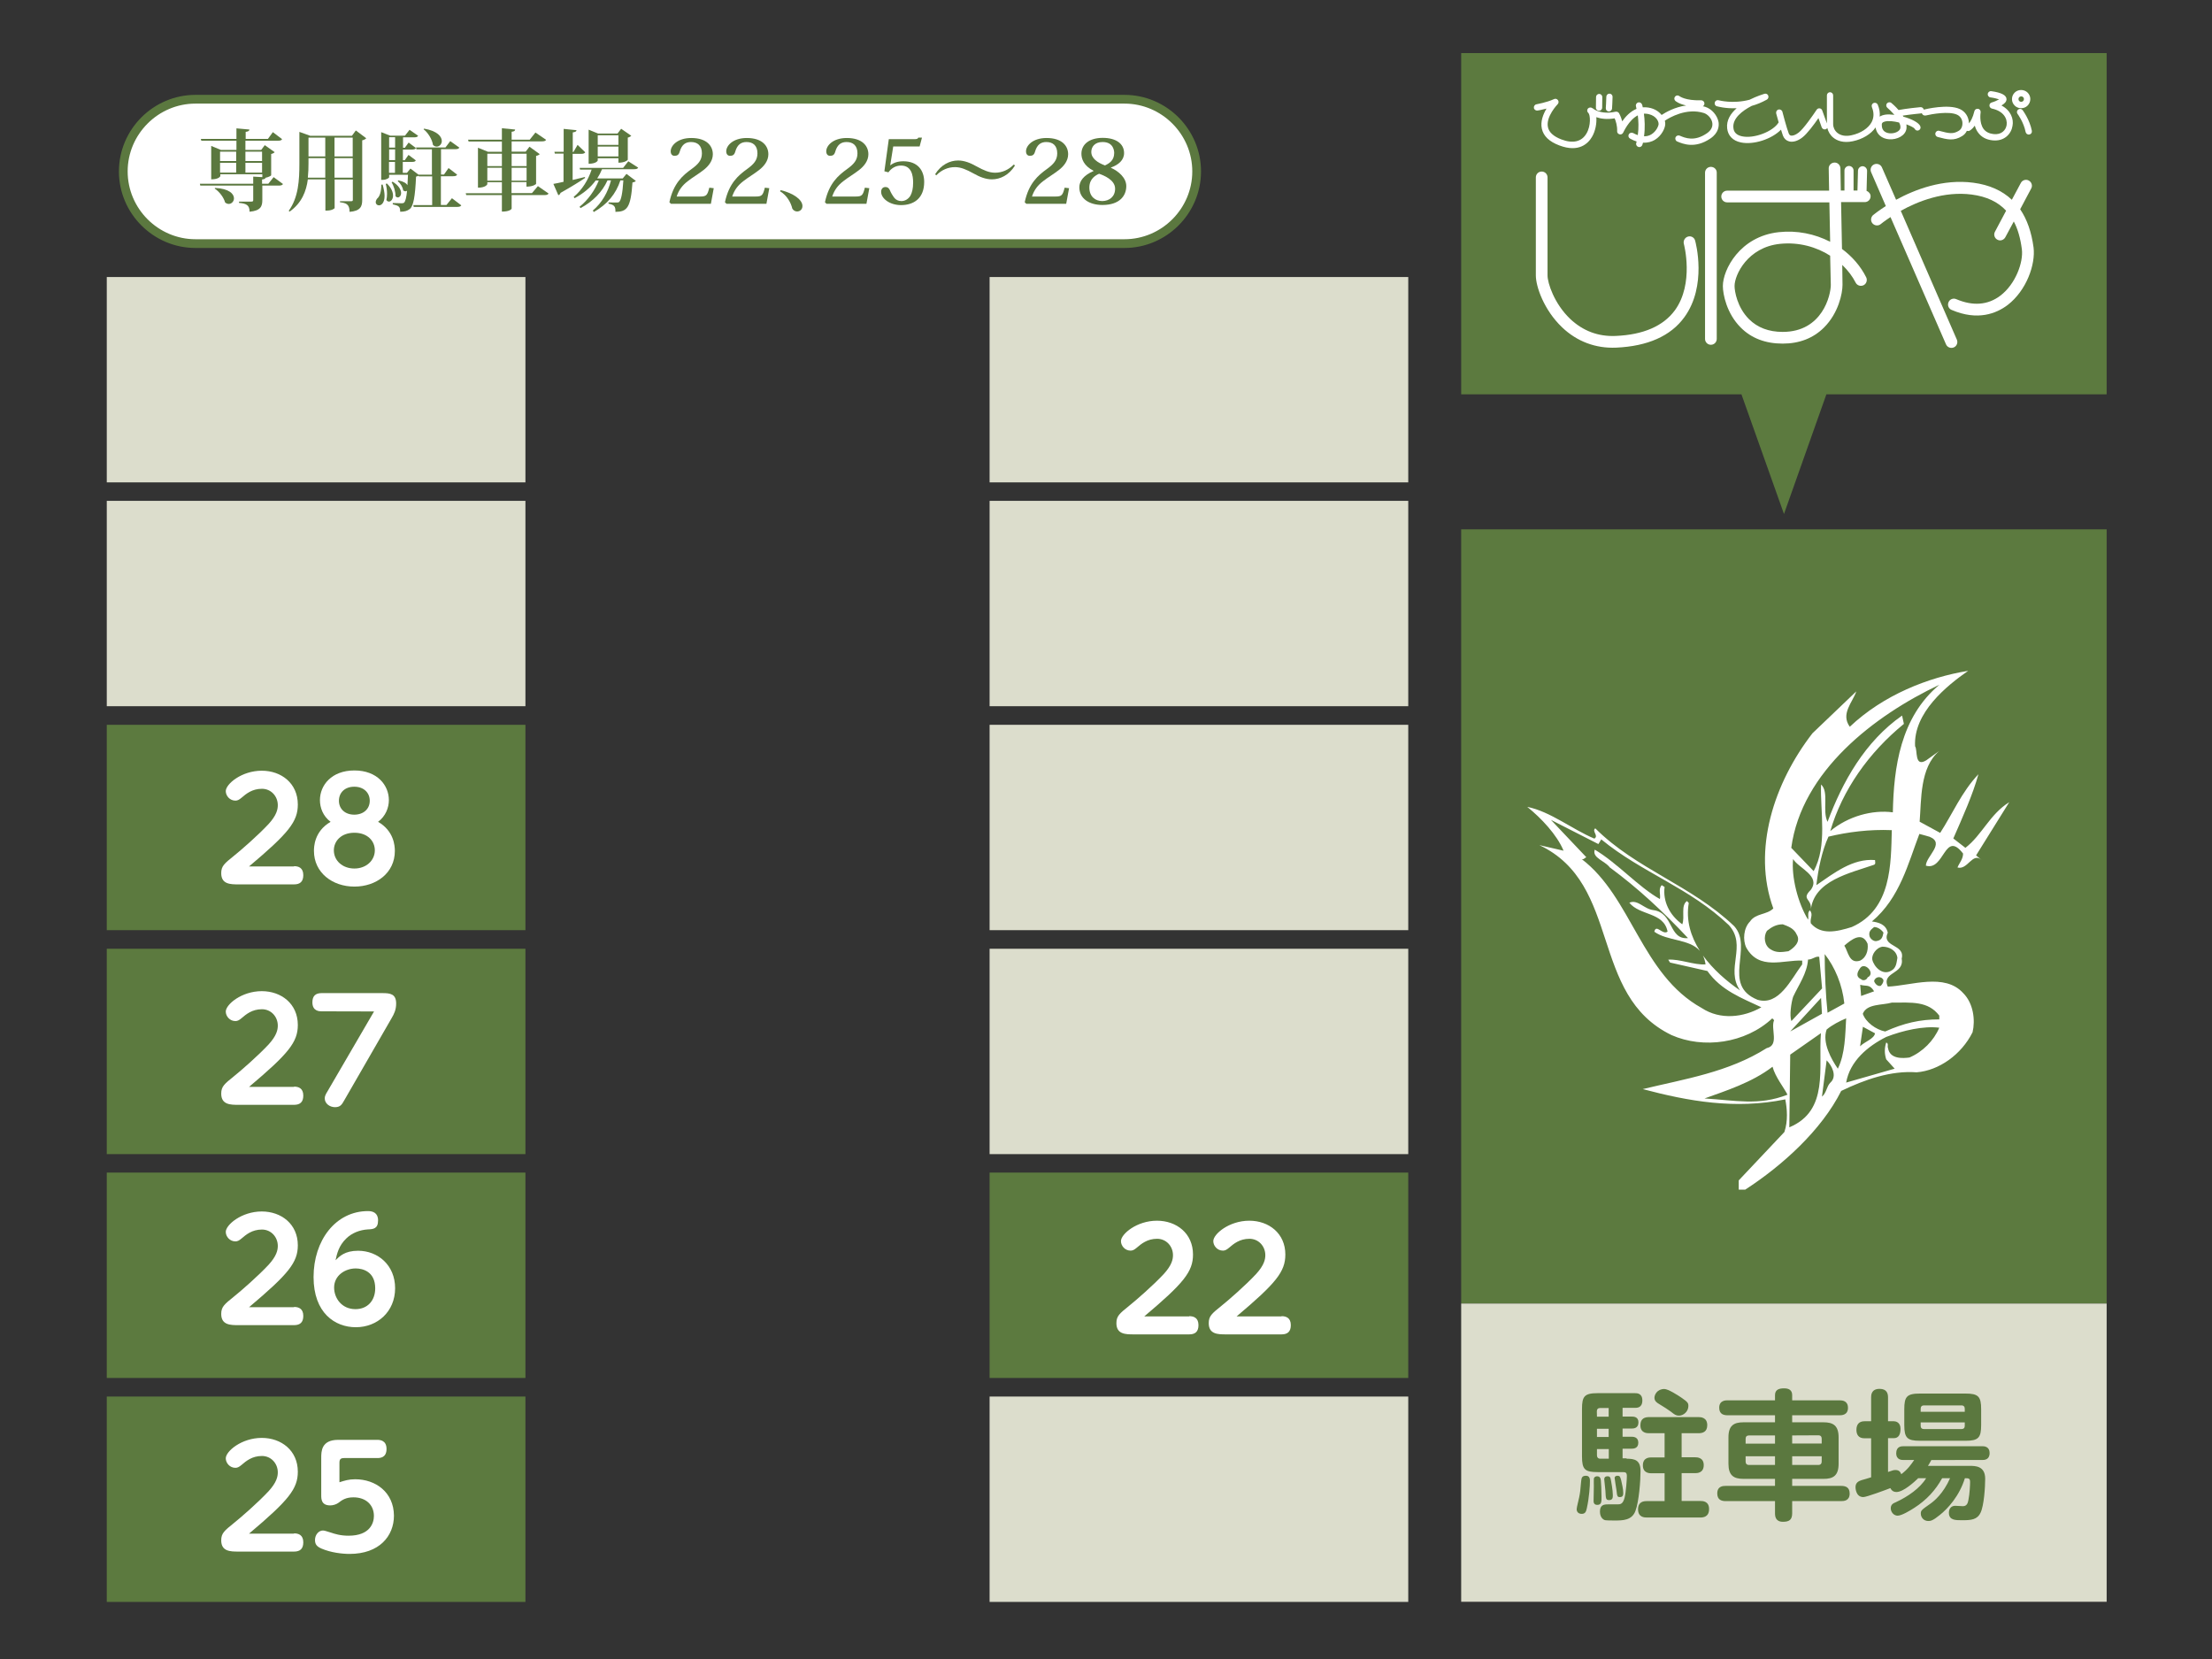 <?xml version="1.0" encoding="utf-8"?>
<!-- Generator: Adobe Illustrator 26.0.1, SVG Export Plug-In . SVG Version: 6.00 Build 0)  -->
<svg version="1.0" id="レイヤー_1" xmlns="http://www.w3.org/2000/svg" xmlns:xlink="http://www.w3.org/1999/xlink" x="0px"
	 y="0px" viewBox="0 0 1700.8 1275.6" style="enable-background:new 0 0 1700.8 1275.6;" xml:space="preserve">
<rect x="0" y="0" width="1700.8" height="1275.6" fill="#333333" stroke="none"/>
<style type="text/css">
	.st0{fill:none;}
	.st1{fill:#5C7A3F;}
	.st2{fill:#FFFFFF;}
	.st3{fill:#DCDDCC;}
	.st4{fill:#5B783F;}
	.st5{fill:#FFFFFF;stroke:#5B783F;stroke-width:6.718;stroke-miterlimit:10;}
</style>
<rect x="0.3" y="0.9" class="st0" width="1700.8" height="1275.6"/>
<rect x="1123.5" y="407" class="st1" width="496.3" height="595.3"/>
<polygon class="st1" points="1123.5,40.8 1123.5,303.2 1339,303.2 1371.7,395.2 1404.3,303.2 1619.8,303.2 1619.8,40.8 "/>
<g>
	<path class="st2" d="M1544.9,616.8c-15,9.3-20.8,25.1-33.7,35.1l-9.3-7.2c7.2-16.5,15-33.7,19.3-49.4
		c-12.9,13.6-20.1,30.8-29.4,45.1l-15.8-8.6c1.4-16.5,0-41.6,15.1-54.4l-10,7.2c-9.3,5.7-6.5-7.9-8.6-10.8
		c-1.4-25.8,24.4-46.6,40.8-58c-30.8,5-65.2,18.6-91,43c-7.2-10,2.1-18.6,5-27.2l-33.7,32.2c-29.4,38-46.6,89.5-30.1,134.7
		c-5,5-13.6,3.6-17.9,10c-5,5-5.7,14.3-2.9,20.1c10,17.9,28.6,9.3,43,10v2.9c-8.6,11.5-17.9,32.2-34.4,27.2
		c-27.9-11.4-2.9-40.1-17.9-56.6c-33-31.5-75.2-43.7-106.8-75.2c-2.9,2.2,2.9,5.7-0.7,7.9c-17.2-7.2-33.7-20.8-51.6-24.4
		c10.7,8.6,22.9,21.5,27.9,33.7l-18.6-4.3c63.7,30.1,38,115.3,101.7,146.1c24.3,10.7,56.6,6.5,77.4-12.9l1.4,1.4
		c-2.9,6.5,4.3,19.3-5.7,21.5c-29.4,18.6-63,23.7-95.3,31.5c35.1,9.3,70.9,15.8,109.6,7.9c1.4,7.2,2.2,16.5-0.7,25.1l-35.1,37.2v7.1
		h5c28.7-18.6,58.7-45.8,73.8-75.9c17.9-8.6,38-15.8,58-14.3c17.2-1.4,34.4-13.6,43-30.8c2.2-9.3,0.7-22.2-7.2-30.1
		c-14.3-15.8-40.1-5.7-58-5c-5-11.5,12.9-9.3,10.7-21.5c2.9-11.4-15.8-8.6-10.7-20c-1.4-6.5-7.2-7.9-12.2-8.6
		c21.5-17.9,28-45.1,36.5-67.3c2.9,0.7,5,1.4,7.9,2.2c12.2,5-2.9,15.1-2.9,22.2c14.3,4.3,14.3-27.9,28.6-9.3c0,4.3-2.9,7.2-4.3,10.7
		c7.9,2.2,11.5-12.2,18.6-5.7l-4.3-3.6L1544.9,616.8z M1308.5,775.1c-46.6-25.8-53.7-85.2-92.4-114.6c1.4,0.7,2.2-0.7,3.6-1.4
		l-27.2-28.7L1229,649l2.2-3.6c31.5,25.8,68,37.2,98.1,65.9c14.3,15.8-2.9,33.7,8.6,50.2c-10.4-7.1-20.8-16.2-28.5-26.8
		c0.9,1.9,1.6,4.1,2,6.8c-8.6,0.7-20.1-4.3-28.7-3.6l1.4,2.2l28.7,6.5c10.7,15.1,26.5,20.8,41.5,27.9
		C1340.7,782.3,1322.8,784.5,1308.5,775.1z M1375.1,731.4c-5,0.7-9.3,1.4-13.6-1.4c-5-2.9-5.7-10-2.9-14.3c3.6-2.9,7.2-5,12.2-5
		c3.6,1.4,8.6,2.9,10.7,7.9C1385.1,724.3,1378.7,729.3,1375.1,731.4z M1378.7,766.5c4.3-9.3,10.7-17.9,11.5-28.7
		c3.6,0,5.7-2.8,8.6-2.1l2.2,24.3l-23.6,25.1C1375.8,780.9,1377.3,770.9,1378.7,766.5z M1400.2,767.3l0.7,12.2l-24.4,13.6
		L1400.2,767.3z M1310.6,844.6c15.8-5.7,36.5-12.2,52.3-24.4c2.1,7.9,8.6,15.8,11.5,21.5C1352.2,850.4,1334.3,846,1310.6,844.6z
		 M1375.8,866.8l0.7-55.9l23.6-16.5C1398,821,1406.6,853.9,1375.8,866.8z M1407.3,832.5c-2.9,2.9-2.9,7.9-6.4,10.7l3.6-27.9
		C1408.1,818.8,1413.1,827.4,1407.3,832.5z M1413.1,821.7c-5-7.2-12.2-20.1-8.6-30.1c4.3-3.6,10-6.5,15-8.6
		C1418.8,795.2,1418.8,810.3,1413.1,821.7z M1403,733.6c7.9,10,13.6,23.6,15.1,38l-12.9,7.1C1403.8,765.8,1403,747.9,1403,733.6z
		 M1431,765.8l-0.7-8.6c5,1.4,7.2-0.7,10.7,5L1431,765.8z M1432.4,789.5l9.3,5c-0.7,4.3-7.9,6.4-11.5,10L1432.4,789.5z M1436,751.5
		c-0.7,2.1-3.6,2.9-5,1.4c-5-2.2-2.2-6.5-0.7-8.6C1433.9,739.3,1442.4,748.6,1436,751.5z M1430.3,738.6c-8.6,2.9-9.3-7.2-12.2-11.5
		c5-4.3,13.6-11.5,17.9-1.4C1436.7,731.4,1434.6,736.5,1430.3,738.6z M1468.2,813.1c-5,0.7-15.1,1.4-16.5-7.2
		c-0.7-1.4,0.7-3.6-1.4-4.3c-1.4,4.3-1.4,8.6,0,12.9l6.5,7.2l-37.3,10.7c2.9-16.5,16.5-27.9,30.8-35.1c12.9-5,28.7-8.6,40.8-7.1
		C1486.9,800.2,1478.3,808.8,1468.2,813.1z M1454.6,770.9c15,0,27.9-1.4,36.5,10v2.9c-15.1,0-27.2,2.9-41.6,9.3
		c-7.2-1.4-15-7.2-17.2-13.6C1435.3,771.6,1447.5,773,1454.6,770.9z M1441,754.4c0.7-3.6,5.7-4.3,7.2-0.7c0,1.4-0.7,2.9-2.1,4.3
		C1443.9,758.7,1441.7,756.5,1441,754.4z M1458.9,736.5c-0.7,3.6-0.7,7.9-5,10c-6.4,3.6-12.9-2.9-14.3-8.6c-0.7-3.6,2.9-9.3,7.9-10
		C1452.5,727.9,1458.2,730.7,1458.9,736.5z M1441,712.8c2.9,0,5.7,2.1,7.2,4.3c-0.7,3.6-1.4,5.7-5,6.4c-2.2,0.7-5-1.4-5.7-3.6
		C1436.7,716.4,1438.2,715,1441,712.8z M1423.8,712.8c-11.5,3.6-23.6,6.4-31.5-2.9c-0.7-4.3,2.1-6.4-0.7-10c-2.2,2.1-0.7,5-1.4,7.2
		c-7.9-12.9-12.9-33-11.5-46.6c4.3,7.2,21.5,12.9,13.6,23.7c-7.9,7.9,1.4,6.4,0,15.8c2.1-22.9,30.1-28.6,48.7-35.1
		c1.4-0.7,0.7-2.2,0.7-3.6c-17.2-1.4-31.5,10-45.1,19.3c1.4-12.2,4.3-26.5,9.3-37.3c15-3.6,31.5-5.7,48.7-5
		C1453.9,664.1,1454.6,699.2,1423.8,712.8z M1407.3,639c9.3-31.5,29.4-60.2,56.6-82.4l-1.4-6.4c-28.6,20-45.8,50.9-57.3,81.7
		c-4.3-8.6,1.4-22.9-5-28.7c-0.7,20.8,5,47.3-5.7,66.6l-17.2-17.9c7.9-58.8,63.8-101.7,113.9-125.4c-30.1,25.1-35.1,63.8-35.8,98.1
		C1439.6,622.5,1421,627.6,1407.3,639z"/>
	<path class="st2" d="M1272,716.4c10.1,7.3,26.9,5.4,35,14.7c-7-11.1-10.8-23.5-8.5-36.8l-1.4-1.5c-5,3.6-1.4,12.2-3.6,17.9
		c-10-7.2-15-17.9-13.6-28.7l-2.2-1.4c-2.8,2.9-0.7,7.2-1.4,10.7c-16.5-9.3-32.9-27.9-50.1-38c-2.2,6.4,7.9,8.6,11.5,13.6
		c21.5,15.8,40.8,33.7,60.2,54.4c-15,1.4-10.8-19.3-26.5-21.5c-7.2-0.7-12.2-8.6-18.6-5.7c7.9,10,26.5,7.1,29.4,22.2
		C1278.4,719.3,1273.4,710,1272,716.4z"/>
</g>
<rect x="1123.5" y="1002.3" class="st3" width="496.3" height="229.3"/>
<rect x="760.9" y="1073.8" class="st3" width="321.9" height="157.9"/>
<rect x="760.9" y="901.6" class="st1" width="321.9" height="157.9"/>
<rect x="760.9" y="729.5" class="st3" width="321.9" height="157.9"/>
<rect x="760.9" y="557.3" class="st3" width="321.9" height="157.9"/>
<rect x="760.9" y="385.1" class="st3" width="321.9" height="157.9"/>
<rect x="760.9" y="213" class="st3" width="321.9" height="157.9"/>
<rect x="82.1" y="1073.8" class="st1" width="321.9" height="157.9"/>
<rect x="82.1" y="901.6" class="st1" width="321.9" height="157.9"/>
<rect x="82.1" y="729.5" class="st1" width="321.9" height="157.9"/>
<rect x="82.1" y="557.3" class="st1" width="321.9" height="157.9"/>
<rect x="82.1" y="385.1" class="st3" width="321.9" height="157.9"/>
<rect x="82.1" y="213" class="st3" width="321.9" height="157.9"/>
<g>
	<g>
		<g>
			<path class="st2" d="M1297.9,181.9c-2.4,0.7-3.8,3.2-3.2,5.6l0,0c0.1,0.3,8.1,30.5-6.9,51.1c-8.9,12.1-24.2,18.8-45.5,19.7
				c-13.5,0.6-25.3-3.9-35.1-13.2c-12.2-11.7-17.3-27.5-17.3-33.3v-75.4c0-2.5-2-4.5-4.5-4.5s-4.5,2-4.5,4.5v75.4
				c0,8.5,6.2,26.5,20.1,39.8c11.5,11,25.9,16.4,41.7,15.7c24.2-1.1,41.9-8.9,52.4-23.4c17.6-24.1,8.7-57.4,8.3-58.8
				C1302.8,182.6,1300.3,181.2,1297.9,181.9z"/>
			<path class="st2" d="M1315.5,128.3c-2.5,0-4.5,2-4.5,4.5v127.8c0,2.5,2,4.5,4.5,4.5s4.5-2,4.5-4.5V132.8
				C1320.1,130.3,1318,128.3,1315.5,128.3z"/>
			<path class="st2" d="M1435.2,146.8l0.4-15.4c0-1.9-1.5-3.5-3.4-3.6c-1.9,0-3.5,1.5-3.6,3.4l-0.4,15.3h-3v-15.4
				c0-1.9-1.6-3.5-3.5-3.5s-3.5,1.6-3.5,3.5v15.4h-2.8c-0.2-9.5-0.3-16.2-0.3-17.1c-0.1-2.5-2.1-4.5-4.6-4.4s-4.5,2.1-4.4,4.6l0,0
				c0,0.2,0.1,7.1,0.3,17H1328c-2.5,0-4.5,2-4.5,4.5s2,4.5,4.5,4.5h78.6c0.2,9.5,0.4,20.3,0.6,30.3c-11.8-6.1-25.6-8.9-39.4-7.4
				c-30.1,3.2-43.1,29-43.1,41.4c0,6.3,2.9,21.1,13.7,31.9c8.2,8.3,19.1,12.4,32.3,12.4c12.9,0,23.6-4.2,31.8-12.4
				c11.2-11.2,14.2-26.3,14.2-32.8c0-2.2-0.1-7.8-0.2-15.3c4.4,4.2,7.9,8.9,10.3,13.6c1.1,2.2,3.8,3.1,6.1,2c2.2-1.1,3.1-3.9,2-6.1
				c-4.3-8.6-10.8-16-18.6-21.8c-0.2-11.5-0.5-24.7-0.7-36h18.2c2.5,0,4.5-2,4.5-4.5C1438.3,149.1,1437,147.4,1435.2,146.8z
				 M1407.7,219.1c0,7.6-6.3,36.1-37,36.1c-10.7,0-19.4-3.3-25.9-9.8c-9.1-9.1-11.1-21.5-11.1-25.5c0-8.5,10-29.8,34.9-32.4
				c14.7-1.5,28.1,2.4,38.6,9.1C1407.5,207.7,1407.7,216.4,1407.7,219.1z"/>
			<path class="st2" d="M1563.6,190.3c-1.6-11.9-5-21.6-10.3-29.4l8.5-16l0,0c1.2-2.2,0.3-4.9-1.9-6.1c-2.2-1.2-5-0.3-6.1,1.9
				l-6.9,12.9c-7.5-7.1-17.4-11.5-29.6-13.1c-23.5-3.1-45.1,5.3-59.4,13.1l-10.9-24.9c-1-2.3-3.7-3.3-6-2.3s-3.3,3.7-2.3,6l0,0
				l11.3,26c-5.7,3.7-9.2,6.5-9.7,6.9l0,0c-1.9,1.6-2.2,4.5-0.6,6.4s4.5,2.2,6.4,0.6l0,0c0.1-0.1,2.8-2.3,7.5-5.4l42.7,97.9l0,0
				c1,2.3,3.7,3.3,6,2.3s3.3-3.7,2.3-6l-43.1-99c13.1-7.3,33.2-15.3,54.6-12.5c11.4,1.5,20.1,5.6,26.4,12.4l-8.6,16.2
				c-1.2,2.2-0.3,5,1.9,6.1c2.2,1.2,4.9,0.3,6.1-1.9l6.5-12.1c3.1,5.8,5.1,12.9,6.2,21.3c1.3,10.2-5,27-16.5,35.7
				c-9.6,7.3-21.1,8.2-34,2.7c-2.3-1-5,0.1-5.9,2.4c-1,2.3,0.1,5,2.4,5.9c20.1,8.6,34.5,2.7,43.1-3.8
				C1558.2,223.3,1565.2,203.3,1563.6,190.3z"/>
		</g>
		<g>
			<path class="st2" d="M1181.6,80.1L1181.6,80.1L1181.6,80.1z"/>
			<path class="st2" d="M1229.4,85.2c1.3,0,2.5-1,2.5-2.4l0,0c0-0.2,0.1-5.3,0.1-8.2c0-1.3-1.1-2.4-2.4-2.4s-2.4,1.1-2.4,2.4
				c0,2.8-0.1,8-0.1,8.1C1227,84,1228.1,85.1,1229.4,85.2z"/>
			<path class="st2" d="M1227.1,82.7L1227.1,82.7L1227.1,82.7z"/>
			<path class="st2" d="M1234.7,83.1L1234.7,83.1L1234.7,83.1z"/>
			<path class="st2" d="M1236.9,85.7c1.3,0.1,2.5-0.9,2.6-2.3c0-0.2,0.4-6.1,0.4-9c0-1.3-1.1-2.4-2.4-2.4s-2.4,1.1-2.4,2.4
				c0,2.8-0.4,8.6-0.4,8.7C1234.6,84.5,1235.6,85.6,1236.9,85.7z"/>
			<path class="st2" d="M1311.3,82.2c-0.7-0.2-1.3-0.4-2-0.5c0.8-0.4,1.3-1.2,1.2-2.2c0-1.4-1.2-2.4-2.5-2.4
				c-12.2,0.4-16.5-3.1-16.6-3.1l0,0c-1-0.9-2.5-0.8-3.4,0.2s-0.8,2.5,0.2,3.4c0.4,0.3,2.7,2.3,8.3,3.5c-8.7,1.2-15.7,5.2-18.9,7.3
				c-2.5-3.2-6.7-5.6-12.2-5.9c-0.8,0-1.5,0-2.3,0c-0.2-1.2-0.4-1.9-0.5-2c-0.4-1.3-1.7-2.1-3-1.7c-1.3,0.3-2.1,1.7-1.7,3l0,0
				c0,0,0.2,0.7,0.4,1.9c-4.8,2-8.5,6-11,9.6c-0.9-3.6-2.3-6-2.4-6.2c-0.5-0.9-1.6-1.4-2.7-1.2c-11.7,2.6-17.5-2.5-17.7-2.7
				c0.1,0.1,0.1,0.1,0.1,0.2c-0.1-0.1-0.2-0.2-0.2-0.2c-1-0.8-2.5-0.7-3.4,0.2c-0.9,1-0.8,2.5,0.2,3.4l0.1,0.1
				c1.4,1.2,2.2,9.6-1.5,15.8c-3.7,6.3-10.4,7.9-19.3,4.5c-6-2.3-9.5-5.5-10.3-9.4c-1.8-8.1,7.4-17.6,7.5-17.7
				c0.8-0.8,0.9-2.2,0.2-3.1c-0.7-1-2-1.3-3-0.8c-5.8,2.7-13.4,3.9-13.5,4c-1.3,0.2-2.2,1.5-2,2.8s1.5,2.2,2.8,2
				c0.2,0,3.2-0.5,6.9-1.5c-2.5,4.2-4.8,9.9-3.6,15.4c1.2,5.7,5.7,10,13.4,12.9c15.2,5.8,22.3-1.6,25.2-6.6
				c2.6-4.4,3.7-10.4,3.3-15.1c3.3,1.2,8,1.9,14.1,0.9c0.9,2.1,2.1,5.9,1.9,9.8c-0.1,1.2,0.7,2.2,1.9,2.5c1.2,0.3,2.3-0.3,2.8-1.4
				c0.1-0.1,4.2-9.6,11.2-13.2c0.5,4.1,0.8,9.5,0,15.2c-1.2-0.4-2.3-0.9-3.6-1.6c-1.2-0.6-2.7-0.2-3.3,1c-0.7,1.2-0.2,2.7,1,3.3
				c1.8,1,3.4,1.7,5,2.2c-0.1,0.4-0.2,0.8-0.3,1.2c-0.4,1.3,0.4,2.6,1.7,3c1.3,0.4,2.6-0.4,3-1.6c0.2-0.6,0.3-1.1,0.5-1.7
				c3.8,0.2,6.8-0.8,9-2.1c5.5-3.3,8.1-9.3,8.1-12.3c0-0.8-0.1-1.7-0.3-2.5c3.6-2.4,16.6-10.1,30-5.9c2.8,0.9,6,4,6.5,7.7
				c0.4,3-1,5.7-4.2,7.9c-9.6,6.6-16.7,3.6-20.9,1.8c-1.2-0.5-2.7,0.1-3.2,1.3c-0.5,1.2,0.1,2.7,1.3,3.2c4.5,1.9,13.7,5.7,25.5-2.3
				c6.5-4.4,6.7-9.8,6.3-12.6C1320.4,88.6,1316.2,83.8,1311.3,82.2z M1269.6,103.4c-1.7,1-3.5,1.4-5.5,1.4
				c0.9-6.6,0.5-12.9-0.1-17.4c0.4,0,0.8,0,1.2,0c6.9,0.4,10.1,4.9,10.1,7.9C1275.3,96.7,1273.6,101,1269.6,103.4z"/>
			<path class="st2" d="M1538.9,81.1c2.3-1.3,3.9-2.9,3.9-4.8c0-3.1-3.9-5.1-11.7-6.2l0,0c-1.3-0.2-2.6,0.8-2.7,2.1
				c-0.2,1.3,0.8,2.6,2.1,2.7l0,0c2.5,0.3,5.1,1,6.6,1.5c-1.3,0.8-3.6,1.8-5.7,2.4c-1.1,0.3-1.8,1.3-1.7,2.4c0,1.1,0.8,2,1.9,2.3
				c8.9,1.9,12,7.7,11.3,12.6c-0.6,4-4,7.7-10.1,7c-3.4-0.4-5.9-1.7-7.6-3.9c-3.6-4.9-2.3-12.6-2.3-12.7c0.2-1.3-0.6-2.6-1.9-2.8
				c-1.3-0.3-2.6,0.5-2.9,1.8c-1.2,5.1-3,8-4.2,9.4c0-0.2,0-0.4,0-0.6c-0.3-4.6-2.8-8.5-6.9-10.4c-9-4.2-26.6,0.1-27.4,0.3
				c-0.1,0-0.3,0.1-0.4,0.1c-0.3-1.2-1.4-2-2.6-1.9c-0.5,0-11.1,1.1-16.8,2.2c-2.5-2.9-5-5-5.5-5.4l0,0c-1-0.9-2.6-0.7-3.4,0.3
				c-0.9,1-0.7,2.6,0.3,3.4l0,0c1.3,1.1,3.4,3.1,5.4,5.4c-2.5-0.3-4.8-0.4-6.6-0.2c-2,0.3-3.6,0.8-4.7,1.6c0.3-3-0.2-6.1-1.5-9.2
				c-0.5-1.2-1.9-1.8-3.2-1.3c-1.2,0.5-1.8,1.9-1.3,3.2c1.7,4.2,1.6,8-0.2,11.5c-2.5,4.7-8.4,8.6-15.5,10.1c-4.4,1-8.2,0.3-10.8-1.8
				c-2.4-1.9-3.3-4.7-3.3-6.6V73.3c0-1.3-1.1-2.4-2.4-2.4s-2.4,1.1-2.4,2.4v21.6l-3.6-10c-0.3-0.9-1.1-1.5-2-1.6s-1.8,0.3-2.3,1.1
				c-2.6,3.9-10.1,14.8-13.9,17.6c-2.3,1.8-4.6,2.6-6,2.2c-0.4-0.1-1-0.4-1.5-1.5c-1.6-4-4.9-16.6-4.9-16.7c-0.3-1.3-1.7-2.1-3-1.8
				c-1.3,0.3-2.1,1.7-1.8,3c0.1,0.3,0.9,3.3,1.9,6.9c-4.3,7.1-19,12.7-28.2,10.7c-4.1-0.9-6.3-3-6.6-6.5
				c-0.8-7.2,6.7-13.1,14.1-16.9c3.7-1,7.6-2.6,11.6-4.8c1.1-0.6,1.5-1.9,1.1-3.1c-0.5-1.2-1.7-1.7-2.9-1.4
				c-0.5,0.2-5.7,1.7-11.5,4.6c-13,3.4-23.5,0.4-23.7,0.4l0,0c-1.3-0.4-2.6,0.3-3,1.6c-0.4,1.3,0.3,2.7,1.6,3
				c0.4,0.1,6.5,1.9,15.2,1.5c-4.6,4.1-8,9.2-7.3,15.5c0.6,5.6,4.3,9.5,10.5,10.8c9.9,2.1,23.9-2.6,30.9-9.8
				c0.6,1.9,1.1,3.5,1.5,4.6c0.9,2.3,2.5,3.8,4.7,4.4c2.9,0.8,6.6-0.2,10.2-3c3.6-2.7,9.1-10.1,12.4-14.9l2.5,7.1l0,0
				c0.5,1.3,1.9,1.9,3.1,1.5c0.5-0.2,1-0.6,1.2-1c0.7,2.9,2.3,5.6,4.7,7.5c2.6,2.1,7.4,4.3,14.9,2.7c7.6-1.6,14-5.5,17.5-10.6
				c0.8,5.2,4.7,8.7,10.5,9.1c5.9,0.4,12.7-2.7,13.3-8.5c0.1-1,0-2-0.1-3c3.2,1.2,5.7,2.5,6.3,3.3c0.5,1.1,1.7,1.8,2.9,1.4
				c1.3-0.4,2-1.7,1.6-3c-0.9-2.9-6.7-5.8-13.1-7.6c-0.2-0.3-0.3-0.6-0.5-0.8c5.7-0.9,13.9-1.7,14-1.7l0,0c0.2,0,0.5-0.1,0.7-0.2
				l0,0c0.3,1.3,1.7,2.1,3,1.8l0,0c4.6-1.1,17.9-3.5,24.1-0.6c2.4,1.1,4,3.5,4.1,6.3c0.1,2.6-0.9,4.9-2.7,6
				c-4.4,2.7-7.3,2.2-15.1,0.1c-1.3-0.4-2.6,0.4-3,1.7c-0.3,1.3,0.4,2.6,1.7,3l0,0c7.5,2,12.5,3.3,18.9-0.7c1.5-0.9,2.8-2.3,3.6-4
				c0.6,0.2,1.3,0.2,1.9,0c0.3-0.2,2.2-1.1,4.2-4c0.5,1.8,1.3,3.7,2.6,5.4c2.5,3.4,6.2,5.4,11,5.9c9.2,1,14.5-5.1,15.4-11.1
				C1548.5,91.4,1546,84.8,1538.9,81.1z M1472.2,99.1c0,0-0.1-0.1-0.1-0.2C1472.1,99,1472.1,99.1,1472.2,99.1z M1461.2,98.4
				c-0.3,2.4-4.1,4.4-8.1,4.1c-2.4-0.2-6.4-1.3-6.2-6.7c0-0.9,0.3-1.8,2.2-2.3c2.8-0.8,7.1-0.3,11.1,0.7
				C1461,95.6,1461.4,97.1,1461.2,98.4z"/>
			<path class="st2" d="M1562.3,100.6c-1.7-8.7-6.9-15.6-7.1-15.9l0,0c-0.8-1.1-2.3-1.3-3.4-0.5s-1.3,2.3-0.5,3.4l0,0
				c0.1,0.1,4.7,6.3,6.2,13.9l0,0c0.3,1.3,1.5,2.2,2.9,1.9C1561.7,103.2,1562.5,102,1562.3,100.6z"/>
			<path class="st2" d="M1559,81.2c1.3-1.3,2.1-3.1,2.1-5s-0.7-3.6-2.1-5c-1.3-1.3-3.1-2-5-2c-3.9,0-7,3.1-7,7c0,1.9,0.7,3.6,2.1,5
				c1.3,1.3,3.1,2,4.9,2C1556,83.2,1557.7,82.5,1559,81.2z M1552,76.2c0-0.6,0.2-1.1,0.6-1.5s0.9-0.6,1.5-0.6s1.1,0.2,1.5,0.6
				s0.6,0.9,0.6,1.5c0,1.2-1,2.1-2.1,2.1c-0.6,0-1.1-0.2-1.5-0.6C1552.2,77.3,1552,76.8,1552,76.2z"/>
		</g>
	</g>
</g>
<g>
	<path class="st2" d="M226.1,666c3.4,0,7.1,1.2,7.1,6.9c0,5-2.5,7.1-7.1,7.1h-42.7c-6.1,0-13.3,0-13.3-8.6c0-5.5,2.4-7.4,9.7-13.3
		c5.5-4.4,18.5-15.7,26.8-24.6c6.1-6.7,7-11.2,7-14.4c0-6.8-5.1-12.6-12.2-12.6c-7.6,0-12.2,3.9-15.7,6.9c-1.9,1.6-3.1,2.2-4.7,2.2
		c-4.4,0-7.4-3.8-7.4-7.3c0-5.4,12.1-15.7,27.7-15.7c15,0,27.7,9.7,27.7,26c0,13.2-7.1,22-37.5,47.6h34.6V666z"/>
	<path class="st2" d="M246,615.2c0-11.4,8.9-22.8,26.5-22.8s26.5,11.4,26.5,22.8c0,5.7-2.4,12.3-8.3,16.7
		c12.2,7,12.9,18.5,12.9,22.4c0,16.9-14.3,27.4-31.1,27.4c-17,0-31.1-10.8-31.1-27.4c0-2.7,0-15,12.8-22.4
		C248.3,627.5,246,621,246,615.2z M288.2,653.8c0-7.1-5.5-13.5-15.7-13.5c-10.4,0-15.8,6.6-15.8,13.5c0,8,6.7,14,15.8,14
		C281.5,667.8,288.2,661.7,288.2,653.8z M284.3,615.7c0-6.3-4.7-10.8-11.9-10.8c-7.2,0-11.8,4.5-11.8,10.8c0,6.1,4.5,10.7,11.9,10.7
		C279.8,626.3,284.3,621.8,284.3,615.7z"/>
</g>
<g>
	<path class="st2" d="M226.1,835.5c3.4,0,7.1,1.2,7.1,6.9c0,5-2.5,7.1-7.1,7.1h-42.7c-6.1,0-13.3,0-13.3-8.6c0-5.5,2.4-7.4,9.7-13.3
		c5.5-4.4,18.5-15.7,26.8-24.6c6.1-6.7,7-11.2,7-14.4c0-6.8-5.1-12.6-12.2-12.6c-7.6,0-12.2,3.9-15.7,6.9c-1.9,1.6-3.1,2.2-4.7,2.2
		c-4.4,0-7.4-3.8-7.4-7.3c0-5.4,12.1-15.7,27.7-15.7c15,0,27.7,9.7,27.7,26c0,13.2-7.1,22-37.5,47.6h34.6V835.5z"/>
	<path class="st2" d="M247.3,777.6c-1.6,0-7.1,0-7.1-6.9c0-5,2.5-7.1,7.1-7.1h46.8c5.9,0,10.5,0.6,10.5,8c0,5.1-1.8,8.3-3.4,11.1
		l-36.6,63.5c-1.7,3-2.9,5.1-7,5.1c-4.2,0-7.9-2.9-7.9-6.7c0-1.6,0.4-2.7,2.3-5.8l35.6-61.1L247.3,777.6L247.3,777.6z"/>
</g>
<g>
	<path class="st2" d="M226.1,1004.9c3.4,0,7.1,1.2,7.1,6.9c0,5-2.5,7.1-7.1,7.1h-42.7c-6.1,0-13.3,0-13.3-8.6
		c0-5.5,2.4-7.4,9.7-13.3c5.5-4.4,18.5-15.7,26.8-24.6c6.1-6.7,7-11.2,7-14.4c0-6.8-5.1-12.6-12.2-12.6c-7.6,0-12.2,3.9-15.7,6.9
		c-1.9,1.6-3.1,2.2-4.7,2.2c-4.4,0-7.4-3.8-7.4-7.3c0-5.4,12.1-15.7,27.7-15.7c15,0,27.7,9.7,27.7,26c0,13.2-7.1,22-37.5,47.6h34.6
		V1004.9z"/>
	<path class="st2" d="M275.3,961.7c15.3,0,28.5,11.1,28.5,28.8c0,18.1-13.7,30-30.2,30c-16,0-32.5-10.9-32.5-38.6
		c0-28.1,16.9-50.7,41.9-50.7c3.6,0,7.7,1.3,7.7,7.1c0,6.6-3.7,6.8-8,7c-6.1,0.4-12.1,2.7-16.5,7c-5.8,5.6-7.1,11.8-8.2,16.7
		C261,966,265.1,961.7,275.3,961.7z M273.5,975.3c-8,0-16.6,5.3-16.6,14.7c0,8.1,5.8,16.6,16.4,16.6c9.4,0,15.2-6.7,15.2-16
		C288.5,977.6,278.8,975.3,273.5,975.3z"/>
</g>
<g>
	<path class="st2" d="M226.1,1179c3.4,0,7.1,1.2,7.1,6.9c0,5-2.5,7.1-7.1,7.1h-42.7c-6.1,0-13.3,0-13.3-8.6c0-5.5,2.4-7.4,9.7-13.3
		c5.5-4.4,18.5-15.7,26.8-24.6c6.1-6.7,7-11.2,7-14.4c0-6.8-5.1-12.6-12.2-12.6c-7.6,0-12.2,3.9-15.7,6.9c-1.9,1.6-3.1,2.2-4.7,2.2
		c-4.4,0-7.4-3.8-7.4-7.3c0-5.4,12.1-15.7,27.7-15.7c15,0,27.7,9.7,27.7,26c0,13.2-7.1,22-37.5,47.6h34.6V1179z"/>
	<path class="st2" d="M247,1120.9c0-4.8,0-13.8,13-13.8h30.1c2,0,7.1,0.3,7.1,7c0,6.8-5,7-7.1,7h-25.5c-2.8,0-3.6,1-3.6,3.7v14.9
		c4.1-1.3,7.2-2.3,12.1-2.3c15.7,0,29.7,10,29.8,28c0,15.6-11.2,29.4-34.1,29.4c-5.7,0-14.4-1-21.6-4.1c-3.4-1.5-5-3.1-5-6.6
		c0-4.1,2.9-7.3,6.1-7.3c1,0,2.7,0.5,6.1,1.6c3,1,7.2,2.4,13.6,2.4c16.8,0,19.5-10.1,19.5-15.2c0-8.5-6.2-14.3-15.7-14.3
		c-5.9,0-8.7,2-11.7,4.3c-1.7,1.2-4.1,1.9-6.2,1.9c-6.9,0-6.9-5-6.9-7.9L247,1120.9L247,1120.9z"/>
</g>
<g>
	<path class="st2" d="M914.4,1012c3.4,0,7.1,1.2,7.1,6.9c0,5-2.5,7.1-7.1,7.1h-42.7c-6.1,0-13.3,0-13.3-8.6c0-5.5,2.4-7.4,9.7-13.3
		c5.5-4.4,18.5-15.7,26.8-24.6c6.1-6.7,7-11.2,7-14.4c0-6.8-5.1-12.6-12.2-12.6c-7.6,0-12.2,3.9-15.7,6.9c-1.9,1.6-3.1,2.2-4.7,2.2
		c-4.4,0-7.4-3.8-7.4-7.3c0-5.4,12.1-15.7,27.7-15.7c15,0,27.7,9.7,27.7,26c0,13.2-7.1,22-37.5,47.6h34.6V1012z"/>
	<path class="st2" d="M985.4,1012c3.4,0,7.1,1.2,7.1,6.9c0,5-2.5,7.1-7.1,7.1h-42.7c-6.1,0-13.3,0-13.3-8.6c0-5.5,2.4-7.4,9.7-13.3
		c5.5-4.4,18.5-15.7,26.8-24.6c6.1-6.7,7-11.2,7-14.4c0-6.8-5.1-12.6-12.2-12.6c-7.6,0-12.2,3.9-15.7,6.9c-1.9,1.6-3.1,2.2-4.7,2.2
		c-4.4,0-7.4-3.8-7.4-7.3c0-5.4,12.1-15.7,27.7-15.7c15,0,27.7,9.7,27.7,26c0,13.2-7.1,22-37.5,47.6h34.6V1012z"/>
</g>
<g>
	<path class="st4" d="M1222.5,1138.8c0,3.2-0.5,12.5-2.4,20.9c-0.5,2.2-1,4.3-3.9,4.3c-2.3,0-3.9-1.3-3.9-3.6c0-1.5,1.7-7.7,1.9-9
		c0.8-4,0.9-5,1.5-12.1c0.3-3,0.6-4.6,3.8-4.6C1222.5,1134.7,1222.5,1137.6,1222.5,1138.8z M1250.7,1121.6c6,0,10.7,0.9,10.7,9.4
		c0,7.6-1.2,23.5-3.9,30.7c-2.7,7.4-9.9,7.4-16,7.4c-7.4,0-7.7-0.1-9-1.1c-1.5-1.2-2.3-3.2-2.3-5.7c0-5.1,2.9-5.6,6.1-5.6h7.5
		c2.2,0,4.2-0.3,5.4-5.4c1-3.8,1.7-14,1.7-16.3c0-2.7-0.9-3.1-3.1-3.1h-19.3c-9.9,0-12.1-2-12.1-12.1v-36.5
		c0-9.7,1.9-12.1,12.1-12.1h28.6c1.5,0,5.7,0,5.7,5.6c0,5.7-4.1,5.7-5.7,5.7h-9.5v6.7h7c1.5,0,5.2,0.1,5.2,4.4
		c0,4.6-3.6,4.8-5.2,4.8h-7v6.3h6.8c1.2,0,5.3,0,5.3,4.6s-4,4.6-5.3,4.6h-6.8v7.4h3.1V1121.6z M1230.9,1138.4
		c0.2,1.8,0.5,7.7,0.5,12.6c0,3.7,0,6.1-3.3,6.1c-2.8,0-2.8-2.4-2.8-3c0-1.8,0.2-9.8,0.2-11.4c0-0.9-0.1-4.8,0-5.7
		c0.3-1.8,2.3-1.9,2.4-1.9C1230.4,1135.1,1230.7,1136.9,1230.9,1138.4z M1227.9,1089.3h9v-6.7h-6.5c-1.7,0-2.6,0.9-2.6,2.6
		L1227.9,1089.3L1227.9,1089.3z M1236.9,1098.6h-9v6.3h9V1098.6z M1227.9,1114.2v4.8c0,1.6,0.9,2.6,2.6,2.6h6.5v-7.4H1227.9z
		 M1238.7,1138.4c0.1,0.8,1.4,7.2,1.4,11.2c0,1.7,0,3.8-2.8,3.8c-2.6,0-2.6-1-2.9-7.1c-0.1-1.4-0.9-8.4-0.9-8.8
		c0-2.2,1.6-2.4,2.5-2.4C1237.8,1135.1,1238.3,1135.9,1238.7,1138.4z M1246.5,1138.1c0.6,2.7,1.6,7,1.6,9.7c0,1.3,0,3.3-2.5,3.3
		c-2,0-2.2-0.5-2.7-5.3c-0.2-1.4-1.4-8.5-1.4-9.3c0-1.6,1.6-1.8,2-1.8C1245.6,1134.7,1245.7,1135.4,1246.5,1138.1z M1293,1120.5
		h10.3c1.4,0,6.7,0,6.7,6c0,6.2-5.2,6.2-6.7,6.2H1293v21.4h14.4c1.6,0,6.7,0,6.7,6.2c0,6.1-4.5,6.5-6.7,6.5h-41.2
		c-1.6,0-6.7,0-6.7-6.3c0-5.9,4.3-6.3,6.7-6.3h13.7v-21.4h-10c-1.5,0-6.7,0-6.7-6.1s5.1-6.1,6.7-6.1h10V1102H1268
		c-1.5,0-6.7,0-6.7-6.1c0-5.3,3.4-6.3,6.7-6.3h38c1.5,0,6.7,0.1,6.7,6.2c0,5.4-3.8,6.2-6.7,6.2h-13V1120.5z M1293.2,1074.9
		c4.7,3.2,5,4.2,5,6.1c0,4.4-3.8,7.5-7.3,7.5c-2.3,0-3.4-0.9-6.2-3.1c-1.4-1.1-5.7-3.9-9.4-6.1c-1.3-0.8-3.2-2-3.2-4.6
		c0-2.2,2-6.7,7.6-6.7C1282.6,1068,1290.2,1072.8,1293.2,1074.9z"/>
	<path class="st4" d="M1364.8,1093.6v-5.4h-36.4c-2.7,0-6.5-0.6-6.5-5.8c0-5.7,5-5.7,6.5-5.7h36.4v-4c0-4.6,3.7-5.2,7.1-5.2
		c3.3,0,6.1,1.2,6.1,5.2v4h36.4c2.3,0,6.5,0.4,6.5,5.8c0,5.7-5,5.7-6.5,5.7H1378v5.4h24.1c7.3,0,11.6,2.4,11.6,11.6v20.2
		c0,9.4-4.3,11.7-11.6,11.7H1378v5.4h37.7c3.3,0,6.5,1,6.5,5.9c0,5.5-4.3,5.8-6.5,5.8H1378v9.3c0,5.1-2.3,6.6-7.1,6.6
		c-5.7,0-6.1-4.2-6.1-6.6v-9.3h-37.9c-3.4,0-6.5-1.1-6.5-5.9c0-5.7,4.6-5.8,6.5-5.8h37.9v-5.4h-24.2c-7.6,0-11.6-2.6-11.6-11.7
		v-20.2c0-9.1,4.1-11.6,11.6-11.6H1364.8z M1364.8,1103.7h-20c-1.8,0-2.6,1-2.6,2.6v3.7h22.6V1103.7z M1364.8,1126.4v-6.7h-22.6v4.1
		c0,1.5,0.8,2.6,2.6,2.6H1364.8z M1378,1103.7v6.2h22.7v-3.7c0-1.6-0.8-2.6-2.6-2.6L1378,1103.7L1378,1103.7z M1378,1126.4h20.1
		c1.8,0,2.6-1.1,2.6-2.6v-4.1H1378V1126.4z"/>
	<path class="st4" d="M1474.7,1136.8c-2.5,2.4-11.1,10.4-16.5,10.4c-3.1,0-4.2-2-4.7-3c-3.3,1.3-18.3,6.9-20.8,6.9c-6,0-6-7.4-6-7.6
		c0-3.6,2.5-4.7,4.6-5.4c1.2-0.4,6.5-1.8,7.4-2.2v-30h-5.1c-4.8,0-6.2-3.1-6.2-6.5c0-4.1,2-6.6,6.2-6.6h5.1v-18.3
		c0-1.6,0-6.6,6.5-6.6c5.7,0,6.5,3.7,6.5,6.6v18.3h4.5c1.2,0,5.1,0.6,5.1,5.8c0,4.7-1.7,7.2-5.1,7.2h-4.5v26
		c3.7-1.3,4.4-1.5,5.7-1.5c3.1,0,3.8,1.7,4.5,3.2c5.1-3.8,7.7-7.7,9.9-10.9h-8.1c-1.4,0-5.7,0-5.7-5.2c0-5.3,4-5.4,5.7-5.4h60.4
		c1.3,0,5.7,0,5.7,5.3c0,5.2-4.1,5.3-5.7,5.3H1485c-1.2,2.3-1.7,3.1-2.6,4.5h32.1c4.2,0,11.9,0,11.9,9.9c0,6.3-0.9,20.8-3.6,26.2
		c-2.6,5.4-7.4,5.7-14.2,5.7c-5.2,0-10.1,0-10.1-5.8c0-2.8,1.6-5.3,4.8-5.3c0.9,0,5.1,0.3,6,0.3c3.1,0,3.8-2.6,4.2-4.7
		c1-4.8,1.3-11.8,1.3-13.8c0-3-1.1-3-4-3c-4.3,13.9-13.3,23.5-19.2,28.2c-5.5,4.5-7.2,4.7-8.9,4.7c-3.7,0-5.8-2.9-5.8-5.7
		c0-2.4,0.5-2.8,7.5-7.7c2.8-2,9.8-7.7,15-19.5h-6.1c-5,9.1-11.9,16.7-21.4,22.8c-3.1,2-9.7,6-12.8,6c-3,0-5.3-2.8-5.3-5.7
		c0-2.9,2-3.9,3.8-4.6c9.3-4.3,18.7-10.8,23.4-18.5h-6.3V1136.8z M1523.3,1095.7c0,9.9-2.2,12.1-12.1,12.1h-34.9
		c-9.9,0-12.1-2.2-12.1-12.1v-12.1c0-9.7,1.9-12.1,12.1-12.1h34.9c9.9,0,12.1,2.2,12.1,12.1V1095.7z M1510.7,1085.5v-2.3
		c0-1.6-0.8-2.6-2.6-2.6h-28.7c-2,0-2.6,1.2-2.6,2.6v2.3H1510.7z M1510.7,1093.7h-33.9v2.5c0,1.4,0.5,2.6,2.6,2.6h28.7
		c2.2,0,2.6-1.3,2.6-2.6L1510.7,1093.7L1510.7,1093.7z"/>
</g>
<path class="st5" d="M864.6,187.3H150.3c-30.5,0-55.5-25-55.5-55.5l0,0c0-30.5,25-55.5,55.5-55.5h714.3c30.5,0,55.5,25,55.5,55.5
	l0,0C920.1,162.3,895.1,187.3,864.6,187.3z"/>
<g>
	<g>
		<path class="st4" d="M210.4,136.2l7.2,5.3c-0.5,0.8-1.4,1.2-3.2,1.2h-12.7v11.1c0,4.8-1.2,8.2-9.8,9c0-5.2-2.6-6.3-8.1-6.8v-1h9.5
			c1.1,0,1.4-0.3,1.4-1.2v-11.1H154l-0.3-1.4h41v-5.5l7,0.4V134h-32.3v1.4c0,0.1-1,2.5-7,2.5v-25.7l7.5,3.1h11.9v-7.1h-27l-0.4-1.4
			h27.4v-8.1l10,0.9c-0.1,1-0.8,1.5-2.9,1.8v5.4H206l3.8-5.2l7.1,5.4c-0.5,0.9-1.3,1.2-3.3,1.2h-24.9v7.1h12.1l2.8-3.7l7.6,5.4
			c-0.4,0.5-1.4,1.1-2.7,1.4v16.4c-0.1,0.4-2.3,1.5-4.4,1.9c-0.1,0.8-0.6,1-2.6,1.3v3.3h4.8L210.4,136.2z M165.3,144.5
			c11,0.5,14.6,4.7,14.6,8c0,2.3-1.8,4.3-4,4.3c-0.9,0-1.8-0.3-2.8-1.1c-1.1-4-4.5-8.4-8-10.7L165.3,144.5z M181.6,116.6h-12.4v7.2
			h12.4V116.6z M169.2,125.2v7.5h12.4v-7.5H169.2z M201.5,116.6h-12.8v7.2h12.8V116.6z M188.7,132.7h12.8v-7.5h-12.8V132.7z"/>
		<path class="st4" d="M273.6,100.3l8,6c-0.5,0.6-1.6,1.3-3.1,1.6v45.9c0,4.9-1.3,8.4-9.7,9.1c0-6.1-2.9-6.8-7.4-7.4v-0.8h8.7
			c0.9,0,1.2-0.3,1.2-1V138h-14v21.9c0,0.5-2.2,2-5.9,2h-1.2v-24h-13.5c-1.2,9.1-4.6,18.1-14,24.8l-0.7-0.6
			c7.5-10.4,8.2-23.5,8.2-36.5v-24.2l8.3,3h32.1L273.6,100.3z M237.2,125.6c0,3.5-0.1,7.3-0.5,11h13.4v-15h-12.9V125.6z
			 M250.1,105.8h-12.9v14.5h12.9V105.8z M271.2,105.8h-14v14.5h14V105.8z M257.2,136.6h14v-15h-14V136.6z"/>
		<path class="st4" d="M294.2,141.9c1,3.5,1.5,6.4,1.5,8.7c0,5.3-2.4,7.3-4.3,7.3c-1.4,0-2.5-1-2.5-2.5c0-0.7,0.3-1.6,1-2.6
			c2.1-1.7,3.3-5.4,3.3-10.8L294.2,141.9L294.2,141.9z M347.5,152.4l7.2,5.5c-0.5,0.8-1.4,1.2-3.3,1.2h-33.3l-0.3-1.4h14.5v-22.1
			H322l-0.1-0.5c-0.5,0.3-1.2,0.5-2,0.7c-0.7,15.4-2,22.6-4.8,24.9c-2,1.5-4,2.1-7.4,2.1c0-4-1-4.6-5.7-5.7v-1
			c1.8,0.1,5.3,0.2,6.7,0.2c1.1,0,1.5-0.1,2-0.5c1-0.9,1.8-3.9,2.3-9.2c-0.3,0.3-0.8,0.5-1.3,0.5s-1.1-0.3-1.7-0.7
			c-0.3-2.5-2.1-5.5-4.2-7.1l0.5-0.6c4,0.8,6.1,2.2,7,3.7l0.4-8h-14.5v1.9c0,0.5-2,2-5,2h-1.1v-36.7l6.9,2.7h11.4l3.5-4.5l6.6,4.6
			c-0.5,0.9-1.4,1.2-3.2,1.2h-8.4v8h1.4l2.9-4l5.6,4.2c-0.4,0.9-1.4,1.2-3.1,1.2h-6.9v8.2h1.4l2.9-4.1l5.6,4.2
			c-0.4,1-1.4,1.2-3.1,1.2h-6.9v8.4h3.2l2.7-3.3l6.2,4.7h10.3v-19.5h-11.9l-0.3-1.4h22.6l3.7-4.9l7,5c-0.5,0.9-1.4,1.2-3.3,1.2
			h-10.8v19.5h2.3l3.5-5l6.6,5.1c-0.5,0.9-1.4,1.2-3.3,1.2H339v22.1h4.3L347.5,152.4z M297.5,141.1c3.5,3.4,4.7,6.7,4.7,9.3
			c0,2.8-1.6,4.6-3.1,4.6c-0.7,0-1.4-0.3-2-1.2c0.3-1.4,0.5-3.1,0.5-4.8c0-2.7-0.4-5.5-1-7.6L297.5,141.1z M303.8,105.5h-4.6v8h4.6
			V105.5z M303.8,123.1v-8.2h-4.6v8.2H303.8z M299.1,124.5v8.4h4.6v-8.4C303.7,124.5,299.1,124.5,299.1,124.5z M301.9,139.7
			c4.8,3,6.5,6.3,6.5,8.7c0,2-1.2,3.4-2.5,3.4c-0.6,0-1.3-0.3-1.8-1c0.1-3.3-1.3-7.9-3-10.6L301.9,139.7z M326.1,98.9
			c10.3,1.8,13.6,6.2,13.6,9.5c0,2.4-1.8,4.3-3.9,4.3c-1,0-2-0.3-2.9-1.3c-0.6-4.2-3.7-9.3-7.2-12L326.1,98.9z"/>
		<path class="st4" d="M413.6,143.1l8.2,5.7c-0.5,0.9-1.4,1.2-3.3,1.2h-25.1v10.4c0,0.1-1,2.3-7.5,2.3V150h-27.4l-0.4-1.4h27.8v-8.5
			h-11.2v1.5c0,0.1-1.1,2.7-7.2,2.7v-30.7l7.7,3.1h10.7v-7.9h-25.6l-0.4-1.4h26v-8.8l10.2,1c-0.1,1-0.7,1.5-2.7,1.7v6.1h13.9
			l4.4-5.5l8.2,5.6c-0.5,0.9-1.4,1.2-3.3,1.2h-23.2v7.9h10.8l2.9-3.8l7.9,5.7c-0.5,0.5-1.4,1.1-2.8,1.4v21.5c0,0.1-2,2.1-7.4,2.1
			V140h-11.5v8.5H409L413.6,143.1z M385.9,118.2h-11.2v9.5h11.2V118.2z M374.7,138.9h11.2V129h-11.2V138.9z M404.9,118.2h-11.5v9.5
			h11.5V118.2z M393.4,138.9h11.5V129h-11.5V138.9z"/>
		<path class="st4" d="M440.2,138.4c3.1-0.8,6.3-1.5,9.5-2.3l0.2,0.7c-4,2.7-10.2,6.6-18.9,11.5c-0.3,1-1,1.6-1.7,1.8l-3.8-8.7
			c1.7-0.3,4.4-0.8,7.8-1.6v-21.7h-6.7l-0.3-1.4h7.1V99.1l9.9,1c-0.1,1-0.9,1.4-2.9,1.7v15.1h0.5l3.2-5.5l5.9,5.7
			c-0.5,0.8-1.4,1.2-3.3,1.2h-6.4v20.1H440.2z M490.7,128.9c-0.5,0.9-1.4,1.2-3.2,1.2h-24.6c-1,2.5-2.2,4.8-3.7,7.1h19.6l2.9-3.5
			l7.2,5.4c-0.4,0.5-1.3,1-2.6,1.2c-1.3,19.6-4.2,22.5-13.1,22.6c0.1-4-0.7-5.4-5.3-6.3v-1c1.6,0.1,4.9,0.1,6.1,0.1c1,0,1.5,0,2-0.4
			c1.5-1.2,2.7-6.5,3.3-16.6H477c-3.4,10.4-10,18.4-20.4,24.3l-0.8-1.1c7.1-6,11.7-14.2,14-23.2h-2.7c-4,8.9-11.2,16.2-20.7,21.3
			l-0.8-1c6.6-5.3,11.8-12.7,14.8-20.2H458c-4,5.5-9.5,10-16.2,13.6l-0.7-1c6.6-5.5,11.2-13.1,13.8-21H446l-0.3-1.3h33.4l4-5.1
			L490.7,128.9z M459.6,121.7v1.7c0,0.1-1,2.5-7,2.5V99.7l7.3,3h14.9l2.8-3.7l7.8,5.4c-0.5,0.5-1.4,1.1-2.7,1.4v17
			c0,0.1-1.8,2.3-7.2,2.3v-3.4C475.5,121.7,459.6,121.7,459.6,121.7z M475.5,104h-15.9v7.4h15.9V104z M459.6,120.3h15.9v-7.6h-15.9
			V120.3z"/>
		<path class="st4" d="M548.8,144.7l-2.2,12h-30.7l-1.2-1.2c3.1-14.5,10.2-20.6,17-25.5c5.1-3.7,8-6.8,8-12.1c0-5.9-3.3-8.7-8.4-8.7
			c-4.1,0-7.1,1.9-8.7,7.5c-0.7,2.4-1.9,3.1-4,3.1c-1.7,0-2.9-1.2-2.9-3.5c0-4.3,5.2-10.2,15.8-10.2c12.1,0,16.6,6.3,16.6,12.5
			c0,5.2-3.5,9.3-7.1,12.1c-4.1,3.2-8.5,5.7-12.3,8.7c-4,3.1-6.8,6.7-8.4,11.7h18.1c4.8,0,5.5-1,7-6.8L548.8,144.7z"/>
		<path class="st4" d="M591.5,144.7l-2.2,12h-30.7l-1.2-1.2c3.1-14.5,10.2-20.6,17-25.5c5.1-3.7,8-6.8,8-12.1c0-5.9-3.3-8.7-8.4-8.7
			c-4.1,0-7.1,1.9-8.7,7.5c-0.7,2.4-1.9,3.1-4,3.1c-1.7,0-2.9-1.2-2.9-3.5c0-4.3,5.2-10.2,15.8-10.2c12.1,0,16.6,6.3,16.6,12.5
			c0,5.2-3.5,9.3-7.1,12.1c-4.1,3.2-8.5,5.7-12.3,8.7c-4,3.1-6.8,6.7-8.4,11.7h18.1c4.8,0,5.5-1,7-6.8L591.5,144.7z"/>
		<path class="st4" d="M600.3,146.2c9.9,2.4,16.7,7.4,16.7,12.2c0,2.7-2,4.2-4.1,4.2c-1.4,0-2.8-0.7-3.7-2.2c-1-4.4-4-10.1-9.5-13.4
			L600.3,146.2z"/>
		<path class="st4" d="M668.4,144.7l-2.2,12h-30.7l-1.2-1.2c3.1-14.5,10.2-20.6,17-25.5c5.1-3.7,8-6.8,8-12.1c0-5.9-3.3-8.7-8.4-8.7
			c-4.1,0-7.1,1.9-8.7,7.5c-0.7,2.4-1.9,3.1-4,3.1c-1.7,0-2.9-1.2-2.9-3.5c0-4.3,5.2-10.2,15.8-10.2c12.1,0,16.6,6.3,16.6,12.5
			c0,5.2-3.5,9.3-7.1,12.1c-4.1,3.2-8.5,5.7-12.3,8.7c-4,3.1-6.8,6.7-8.4,11.7H658c4.8,0,5.5-1,7-6.8L668.4,144.7z"/>
		<path class="st4" d="M680,131.7l3.4-24.7h18.7c3.1,0,3.4-0.1,4-1.2h2.8l-1.8,6.8h-20.3l-2.3,14.4l0.1,0.1c2.5-2,5.7-3.1,10-3.1
			c11,0,16,7,16,15.9c0,12.6-8,17.8-17.8,17.8c-8.9,0-15.3-5.2-15.3-10.2c0-2.6,1.6-3.7,3.3-3.7c1.4,0,2.5,0.5,3.4,2.4
			c0.8,2,2,4,3.5,6c1.2,1.4,2.9,2.4,5.4,2.4c2.7,0,5.3-1.5,6.9-4.1c1.3-2.4,2.1-5.5,2.1-10.1c0-5.5-1.2-13.1-9.3-13.1
			c-4.2,0-7.5,2.1-9.7,5.2L680,131.7z"/>
		<path class="st4" d="M780.4,127.3c-4.6,7.4-11.4,10.6-17.7,10.6c-4.6,0-9.2-1.7-14.3-4.6c-5.3-2.9-9.5-4.8-14.1-4.8
			c-5.3,0-10.3,2.1-14.4,6.3L719,134c4.6-7.4,11.4-10.6,17.7-10.6c4.6,0,9.2,1.7,14.3,4.6c5.3,2.9,9.5,4.8,14.1,4.8
			c5.3,0,10.3-2.1,14.4-6.3L780.4,127.3z"/>
		<path class="st4" d="M822,144.7l-2.2,12h-30.7l-1.2-1.2c3.1-14.5,10.2-20.6,17-25.5c5.1-3.7,8-6.8,8-12.1c0-5.9-3.3-8.7-8.4-8.7
			c-4.1,0-7.1,1.9-8.7,7.5c-0.7,2.4-1.9,3.1-4,3.1c-1.7,0-2.9-1.2-2.9-3.5c0-4.3,5.2-10.2,15.8-10.2c12.1,0,16.6,6.3,16.6,12.5
			c0,5.2-3.5,9.3-7.1,12.1c-4.1,3.2-8.5,5.7-12.3,8.7c-4,3.1-6.8,6.7-8.4,11.7h18.1c4.8,0,5.5-1,7-6.8L822,144.7z"/>
		<path class="st4" d="M854.2,129c6,2.7,11.8,7.8,11.8,14.1c0,7.3-5,14.5-18.3,14.5c-10.4,0-17.8-5-17.8-13.6
			c0-4.6,3.1-9.1,10.9-12.5v-0.2c-7.6-3.9-9.3-9.2-9.3-13.1c0-7.2,6.1-12.2,16.4-12.2c9.9,0,16.4,4.3,16.4,11.7
			c0,5.5-4.4,9.1-10.1,11.1L854.2,129L854.2,129z M857.4,145.1c0-6.9-8.9-10.3-12.3-11.5c-2.3,1-7.5,3.6-7.5,10.6
			c0,6.7,4.3,10.4,10,10.4C852.9,154.5,857.4,151.3,857.4,145.1z M839.1,116.8c0,5.1,4.9,8.3,10.5,10.4c3.4-1.6,7.1-3.9,7.1-9.6
			c0-1.2-0.3-8.4-8.9-8.4C841.6,109.2,839.1,113.1,839.1,116.8z"/>
	</g>
</g>
</svg>
